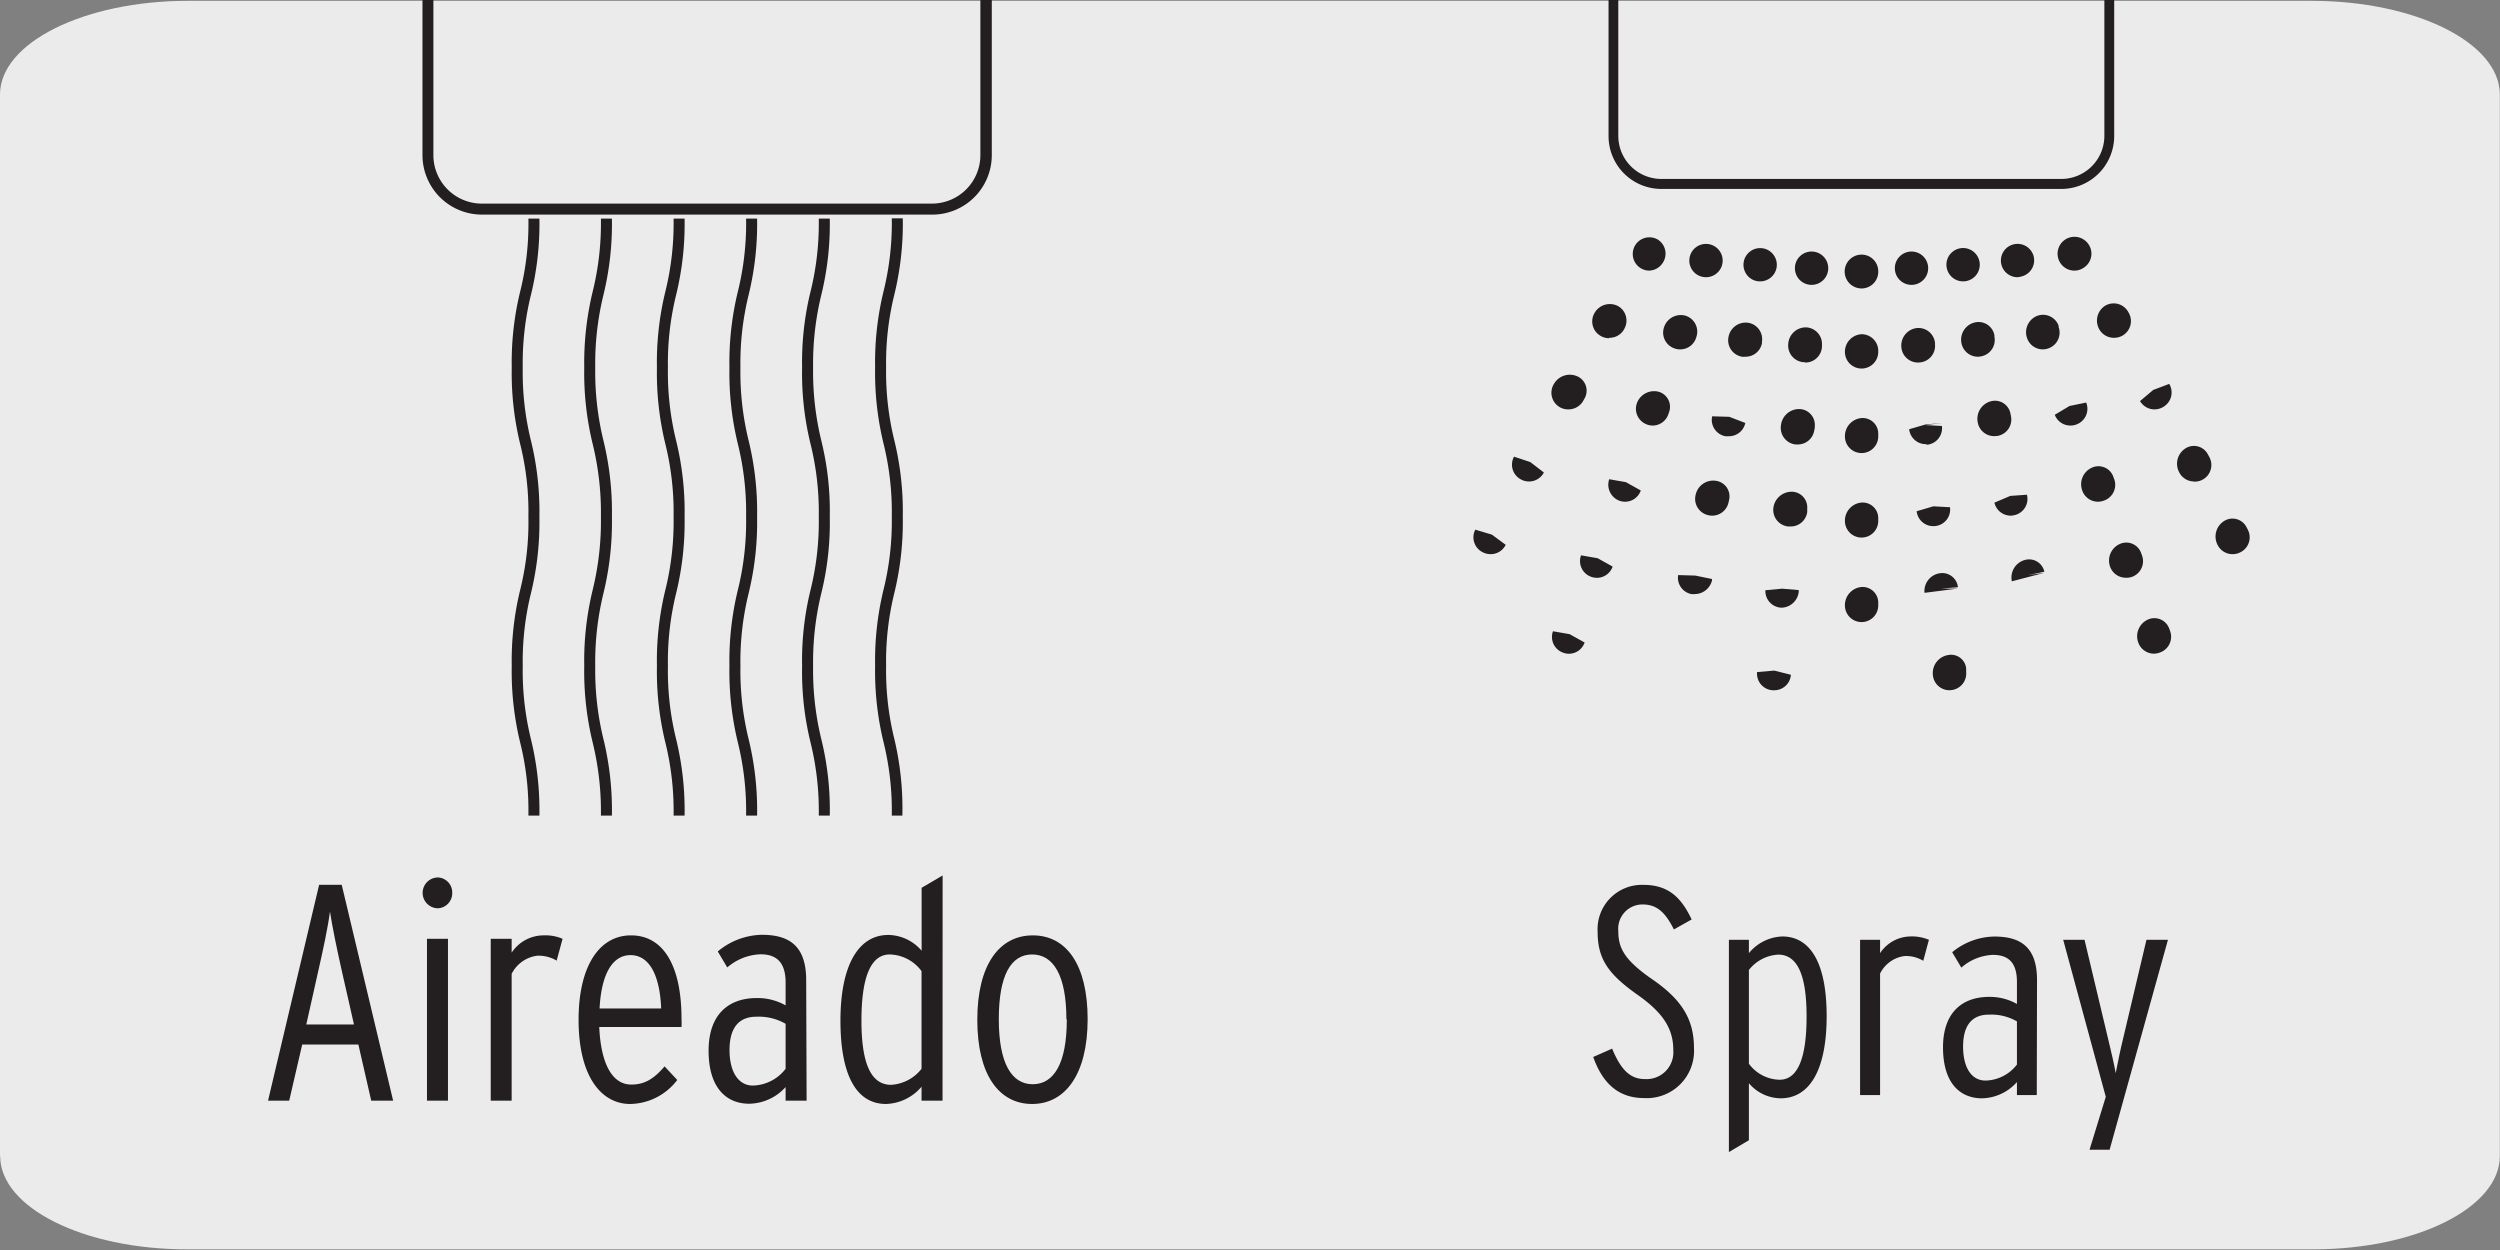 <svg viewBox="0 0 299.96 150" xmlns="http://www.w3.org/2000/svg" xmlns:xlink="http://www.w3.org/1999/xlink"><rect x="0" y="0" width="299.96" height="150" fill="#808080" stroke="none"/><clipPath id="a"><path d="m223.35 1.43h-43a8.76 8.76 0 0 0 -8.76 8.75v59.24h4.72l4.21 10.77 13.09 1.21 8-7.32 4 6.65 10 7.37 7.74-10.9 7.51 11 10-4.19 2.66-10 10 6.65 4.66 2 8-12 9-1.33-1.6-64.28a8 8 0 0 0 -1-1.18 8.76 8.76 0 0 0 -6.19-2.56z"/></clipPath><path d="m22.54.1h254.81c12.43 0 22.55 5 22.59 11.21v127.4c0 6.18-10 11.19-22.39 11.19h-255.13c-12.37 0-22.4-5-22.4-11.19h-.02v-127.37c0-6.21 10.11-11.24 22.54-11.24z" fill="#ecebeb"/><g fill="#231f20"><g clip-path="url(#a)"><path d="m165.81 93.07a2 2 0 0 1 -1.81-2.92 2.19 2.19 0 0 1 2.74-1.1 1.89 1.89 0 0 1 1.09 2.49s-.17.37-.19.4a2 2 0 0 1 -1.83 1.13zm4.19-8.93a2.08 2.08 0 0 1 -.87-.2 2 2 0 0 1 -1-2.71l2 .57 1.69 1.2a2 2 0 0 1 -1.82 1.14zm4.35-8.86a2 2 0 0 1 -1.79-3 2.17 2.17 0 0 1 2.78-1 1.88 1.88 0 0 1 1 2.54s-.17.35-.19.37a2 2 0 0 1 -1.81 1.09zm4.48-8.79a2 2 0 0 1 -.91-.22 2 2 0 0 1 -.91-2.72l2 .6 1.65 1.22a2 2 0 0 1 -1.84 1.12zm4.62-8.72a2 2 0 0 1 -.95-.24 2 2 0 0 1 -.84-2.74l1.95.65 1.63 1.25a2 2 0 0 1 -1.8 1.08zm4.75-8.65a2 2 0 0 1 -1.75-3.06 2.2 2.2 0 0 1 2.84-.89 1.89 1.89 0 0 1 .86 2.59s-.2.34-.2.36a2.05 2.05 0 0 1 -1.76 1z"/><path d="m161.88 102a2.13 2.13 0 0 1 -.85-.18 2 2 0 0 1 -1-2.69 2.12 2.12 0 0 1 2.73-1.13 2 2 0 0 1 1 2.61l-.07.16a2 2 0 0 1 -1.81 1.23zm31.18-61.42a2 2 0 0 1 -1-.27 2 2 0 0 1 -.74-2.76 2.11 2.11 0 0 1 2.81-.83 2 2 0 0 1 .78 2.7l-.08.15a2 2 0 0 1 -1.77.96z"/><path d="m160.08 106.19a2 2 0 0 1 -.83-.18 2 2 0 1 1 2.69-1.05 2 2 0 0 1 -1.86 1.23zm37.72-73.72a2 2 0 1 1 1.12-3.72 2 2 0 0 1 .57 2.81 2 2 0 0 1 -1.69.91z"/><path d="m181.36 96.62a2.11 2.11 0 0 1 -.74-.14 2 2 0 0 1 -1.15-2.63 2.2 2.2 0 0 1 2.68-1.31 1.89 1.89 0 0 1 1.23 2.46s-.13.33-.13.34a2 2 0 0 1 -1.89 1.28zm3.46-9.08a2.11 2.11 0 0 1 -.74-.14 2 2 0 0 1 -1.15-2.63 2.2 2.2 0 0 1 2.68-1.31 1.89 1.89 0 0 1 1.23 2.45s-.13.33-.13.34a2 2 0 0 1 -1.89 1.29zm3.42-9.1a1.92 1.92 0 0 1 -.66-.12 2 2 0 0 1 -1.25-2.58l2 .35 1.8 1a2 2 0 0 1 -1.89 1.35zm3.38-9.11a2.24 2.24 0 0 1 -.67-.11 2 2 0 0 1 -1.25-2.59l2 .35 1.79 1a2 2 0 0 1 -1.87 1.35zm3.38-9.13a2.24 2.24 0 0 1 -.67-.11 2.05 2.05 0 0 1 -1.25-2.59l2 .35 1.79 1a2 2 0 0 1 -1.87 1.35zm3.32-9.14a1.91 1.91 0 0 1 -.74-.14 2 2 0 0 1 -1.15-2.62 2.2 2.2 0 0 1 2.57-1.3 1.88 1.88 0 0 1 1.28 2.4l-.14.4a2 2 0 0 1 -1.85 1.26z"/><path d="m177.89 105.53a2 2 0 0 1 -.75-.15 2 2 0 0 1 -1.13-2.64 2.09 2.09 0 0 1 2.67-1.2 2 2 0 0 1 1.16 2.55l-.06.16a2 2 0 0 1 -1.89 1.28zm23.69-63.61a1.81 1.81 0 0 1 -.65-.11 2 2 0 0 1 -1.26-2.58 2.11 2.11 0 0 1 2.6-1.34 2 2 0 0 1 1.28 2.5l-.05.16a2 2 0 0 1 -1.92 1.37z"/><path d="m176.22 109.74a2.23 2.23 0 0 1 -.56-.08 2 2 0 1 1 2.51-1.41 2 2 0 0 1 -1.95 1.49zm28.45-76.48a2 2 0 0 1 -.9-.22 2 2 0 1 1 2.73-.92 2 2 0 0 1 -1.83 1.14z"/><path d="m196.42 99.77a2 2 0 0 1 -.48-.06 2 2 0 0 1 -1.49-2.45l2.06.14 1.88.82a2 2 0 0 1 -1.97 1.55zm2.45-9.43a2 2 0 0 1 -.48-.06 2 2 0 0 1 -1.49-2.45 2.18 2.18 0 0 1 2.49-1.66 1.89 1.89 0 0 1 1.53 2.29l-.08.33a2 2 0 0 1 -1.97 1.55zm2.3-9.47a1.87 1.87 0 0 1 -.4 0 2 2 0 0 1 -1.59-2.38l2.06.06 1.92.73a2 2 0 0 1 -1.99 1.59zm2.16-9.59a1.72 1.72 0 0 1 -.39 0 2 2 0 0 1 -1.59-2.28l2.06.06 2 .41s0 .18 0 .19a2.14 2.14 0 0 1 -2.08 1.62zm2.09-9.41a1.84 1.84 0 0 1 -.47-.06 2 2 0 0 1 -1.5-2.44 2.16 2.16 0 0 1 2.45-1.68 1.89 1.89 0 0 1 1.58 2.22s-.08.38-.09.4a2 2 0 0 1 -1.97 1.56zm2-9.53a2.85 2.85 0 0 1 -.4 0 2 2 0 0 1 -1.59-2.39l2.06.06 1.92.74a2 2 0 0 1 -1.98 1.59z"/><path d="m193.75 108.9a2.06 2.06 0 0 1 -.59-.09 2 2 0 0 1 -1.35-2.53 2.1 2.1 0 0 1 2.56-1.43 2 2 0 0 1 1.37 2.45l-.05.17a2 2 0 0 1 -1.94 1.43zm15.63-66.1a1.55 1.55 0 0 1 -.37 0 2 2 0 0 1 -1.62-2.36 2.1 2.1 0 0 1 2.39-1.71 2 2 0 0 1 1.63 2.27v.17a2 2 0 0 1 -2.03 1.63z"/><path d="m192.33 113.21a2.05 2.05 0 0 1 -.49-.06 2 2 0 1 1 2.46-1.49 2 2 0 0 1 -1.97 1.55zm18.83-79.45a2.12 2.12 0 0 1 -.49-.06 2 2 0 1 1 2.47-1.49 2 2 0 0 1 -1.98 1.55z"/><path d="m210.54 102.44a1.73 1.73 0 0 1 -.32 0 2 2 0 0 1 -1.69-2.31 2.2 2.2 0 0 1 2.3-1.87 1.88 1.88 0 0 1 1.76 2.08s-.05.39-.05.41a2 2 0 0 1 -2 1.69zm1.21-9.8h-.24a2 2 0 0 1 -1.78-2.25l2.06-.11 2 .59a2 2 0 0 1 -2.04 1.77zm1.09-9.82h-.16a2 2 0 0 1 -1.86-2.18l2.06-.18 2 .5a2 2 0 0 1 -2.04 1.86zm1-9.91h-.17a2 2 0 0 1 -1.85-2.09l2-.19 2 .17v.2a2.14 2.14 0 0 1 -1.96 1.91zm.95-9.74h-.24a2 2 0 0 1 -1.77-2.26 2.21 2.21 0 0 1 2.22-1.91 1.88 1.88 0 0 1 1.84 2s0 .39 0 .42a2 2 0 0 1 -2.03 1.75zm.91-9.84h-.25a2 2 0 0 1 -1.77-2.25 2.19 2.19 0 0 1 2.23-2 1.9 1.9 0 0 1 1.84 2s0 .4-.05.42a2 2 0 0 1 -1.98 1.83z"/><path d="m209.1 112a2.21 2.21 0 0 1 -.37 0 2 2 0 0 1 -1.63-2.36 2.14 2.14 0 0 1 2.38-1.71 2 2 0 0 1 1.64 2.27v.17a2 2 0 0 1 -2.02 1.63zm7.48-68.54h-.16a2 2 0 0 1 -1.86-2.18 2.11 2.11 0 0 1 2.18-2 2 2 0 0 1 1.87 2.09v.18a2 2 0 0 1 -2.03 1.95z"/><path d="m208.23 116.56a2.05 2.05 0 0 1 -.49-.06 2 2 0 1 1 2.46-1.5 2 2 0 0 1 -1.97 1.56zm9.13-82.38a2 2 0 1 1 2-2 2 2 0 0 1 -2 2z"/><path d="m223.36 119.78a2 2 0 1 1 2-2 2 2 0 0 1 -2 2zm0-85.17a2 2 0 0 1 0-4.06 2 2 0 0 1 2 2 2 2 0 0 1 -2 2.06z"/><path d="m236.18 102.44a2 2 0 0 1 -2-1.72l2-.66 2-.24-2 .24h2.05a2 2 0 0 1 -1.69 2.31 1.73 1.73 0 0 1 -.36.07zm-1.18-9.8a2 2 0 0 1 -2-1.79 2.19 2.19 0 0 1 1.75-2.43 1.88 1.88 0 0 1 2.24 1.6v.35a2 2 0 0 1 -1.78 2.25zm-1.09-9.82a2 2 0 0 1 -2-1.87 2.19 2.19 0 0 1 1.81-2.35 1.82 1.82 0 0 1 2.19 1.61s0 .4 0 .42a2 2 0 0 1 -1.91 2.18zm-3-11.69a2.16 2.16 0 0 1 1.84-2.35 1.89 1.89 0 0 1 2.17 1.68l-2 .16h2zm1.06-8a2 2 0 0 1 -2-1.79l2-.59 2-.16-2 .16 2 .11a2 2 0 0 1 -1.78 2.26zm-.9-9.84a2 2 0 0 1 -2-1.79l2-.58 2-.16-2.07.24 2 .11a2 2 0 0 1 -1.77 2.25z"/><path d="m237.62 112a2 2 0 0 1 -2-1.67 2.1 2.1 0 0 1 1.61-2.44 2 2 0 0 1 2.35 1.54v.17a2 2 0 0 1 -1.58 2.4 2.33 2.33 0 0 1 -.38 0zm-7.49-68.5a2 2 0 0 1 -2-1.87 2.11 2.11 0 0 1 1.87-2.27 2 2 0 0 1 2.17 1.77v.18a2 2 0 0 1 -1.87 2.18z"/><path d="m238.5 116.56a2 2 0 1 1 2-2 2 2 0 0 1 -2 2zm-9.15-82.38a2 2 0 1 1 2-2 2 2 0 0 1 -2 2z"/><path d="m250.31 99.76a2 2 0 0 1 -2-1.55 2.2 2.2 0 0 1 1.4-2.61 1.91 1.91 0 0 1 2.43 1.24s.1.39.11.41a2 2 0 0 1 -2 2.51zm-2.46-9.42a2 2 0 0 1 -2-1.55 2.18 2.18 0 0 1 1.44-2.62 1.89 1.89 0 0 1 2.42 1.32l.08.34a2 2 0 0 1 -2 2.51zm-2.29-9.47a2 2 0 0 1 -2-1.63 2.19 2.19 0 0 1 1.51-2.55 1.9 1.9 0 0 1 2.38 1.31s.09.4.1.42a2 2 0 0 1 -1.55 2.41 1.87 1.87 0 0 1 -.44.04zm-4.17-11.12a2.18 2.18 0 0 1 1.55-2.56 1.87 1.87 0 0 1 2.35 1.41l-2 .41 2-.28zm-.09-7.88a2 2 0 0 1 -2-1.56l1.9-.81 2-.41-2 .41 2-.14a2 2 0 0 1 -1.5 2.45 1.84 1.84 0 0 1 -.4.06zm-2-9.54a2 2 0 0 1 -2-1.63 2.18 2.18 0 0 1 1.56-2.55 1.89 1.89 0 0 1 2.35 1.41l.07.35a2 2 0 0 1 -1.59 2.39z"/><path d="m253 108.9a2 2 0 0 1 -1.94-1.44 2.11 2.11 0 0 1 1.32-2.61 2 2 0 0 1 2.51 1.26l.05.17a2 2 0 0 1 -1.35 2.53 2 2 0 0 1 -.59.09zm-15.66-66.1a2 2 0 0 1 -2-1.65 2.12 2.12 0 0 1 1.6-2.46 1.94 1.94 0 0 1 2.36 1.54v.17a2 2 0 0 1 -1.62 2.36 1.61 1.61 0 0 1 -.34.04z"/><path d="m254.39 113.21a2 2 0 1 1 2-2.54 2 2 0 0 1 -1.48 2.46 2.12 2.12 0 0 1 -.52.08zm-18.85-79.45a2 2 0 1 1 2-2 2 2 0 0 1 -2 2z"/><path d="m265.35 96.62a2 2 0 0 1 -1.88-1.29l1.76-1.06 1.89-.72-1.89.72 2-.42a2 2 0 0 1 -1.15 2.63 2.11 2.11 0 0 1 -.73.14zm-3.46-9.08a2 2 0 0 1 -1.89-1.29l1.77-1.06 1.89-.73-1.89.73 2-.42a2 2 0 0 1 -1.15 2.63 2.11 2.11 0 0 1 -.73.14zm-3.42-9.11a2 2 0 0 1 -1.92-1.36 2.19 2.19 0 0 1 1.16-2.73 1.89 1.89 0 0 1 2.53 1s.14.36.14.38a2 2 0 0 1 -1.25 2.58 1.91 1.91 0 0 1 -.66.13zm-3.38-9.11a2 2 0 0 1 -1.91-1.32 2.18 2.18 0 0 1 1.16-2.73 1.89 1.89 0 0 1 2.53 1l.14.38a2 2 0 0 1 -1.25 2.58 2 2 0 0 1 -.67.09zm-3.35-9.12a2 2 0 0 1 -1.91-1.36 2.18 2.18 0 0 1 1.17-2.73 1.89 1.89 0 0 1 2.53 1s.13.35.14.37a2 2 0 0 1 -1.25 2.59 2.24 2.24 0 0 1 -.68.13zm-3.32-9.14a2 2 0 0 1 -1.88-1.29l1.77-1.06 1.92-.65-1.92.65 2-.41a2 2 0 0 1 -1.15 2.62 1.91 1.91 0 0 1 -.74.14z"/><path d="m268.81 105.53a2 2 0 0 1 -1.88-1.28 2.1 2.1 0 0 1 1.1-2.71 2 2 0 0 1 2.6 1l.07.16a2 2 0 0 1 -1.89 2.79zm-23.68-63.61a2 2 0 0 1 -1.92-1.37 2.11 2.11 0 0 1 1.24-2.66 2 2 0 0 1 2.55 1.18v.16a2 2 0 0 1 -1.26 2.58 1.81 1.81 0 0 1 -.61.11z"/><path d="m270.49 109.74a2 2 0 1 1 1.75-3 2 2 0 0 1 -1.76 3zm-28.49-76.48a2 2 0 1 1 2-2.54 2 2 0 0 1 -1.48 2.46 2.07 2.07 0 0 1 -.52.08z"/><path d="m280.89 93.07a2 2 0 0 1 -1.82-1.13l1.68-1.21 1.86-.81-1.86.81 2-.58a2 2 0 0 1 -.93 2.72 2 2 0 0 1 -.93.2zm-4.18-8.93a2 2 0 0 1 -1.83-1.14 2.18 2.18 0 0 1 .88-2.85 1.88 1.88 0 0 1 2.62.78s.16.32.16.32a2 2 0 0 1 -1 2.71 2.13 2.13 0 0 1 -.83.18zm-4.34-8.86a2 2 0 0 1 -1.79-1.08l1.64-1.26 1.82-.89-1.82.89 1.94-.65a2 2 0 0 1 -.83 2.75 2.07 2.07 0 0 1 -.96.24zm-4.48-8.79a2 2 0 0 1 -1.82-1.12 2.19 2.19 0 0 1 .81-2.87 1.89 1.89 0 0 1 2.64.7l.18.35a2 2 0 0 1 -.9 2.72 2 2 0 0 1 -.91.22zm-4.62-8.72a2 2 0 0 1 -1.79-1.08 2.18 2.18 0 0 1 .74-2.89 1.89 1.89 0 0 1 2.66.66l.18.33a2 2 0 0 1 -1.79 3zm-4.75-8.65a2 2 0 0 1 -1.75-1l1.58-1.33 1.78-1-1.78 1 1.92-.73a2 2 0 0 1 -.72 2.77 2.06 2.06 0 0 1 -1.03.29z"/><path d="m284.83 102a2 2 0 0 1 -1.84-1.19 2.1 2.1 0 0 1 1.01-2.81 2 2 0 0 1 2.65.93l.07.16a2 2 0 0 1 -1 2.69 2.13 2.13 0 0 1 -.89.22zm-31.18-61.47a2 2 0 0 1 -1.76-1 2.11 2.11 0 0 1 .7-2.85 2 2 0 0 1 2.72.67l.09.16a2 2 0 0 1 -.74 2.76 2 2 0 0 1 -1.01.26z"/><path d="m286.63 106.19a2 2 0 0 1 -1.85-1.21 2 2 0 0 1 1-2.69 2 2 0 0 1 2.67 1 2 2 0 0 1 -1.85 2.85zm-37.72-73.72a2 2 0 0 1 -1.69-.9 2 2 0 1 1 3.37-2.26 2 2 0 0 1 -.57 2.81 2 2 0 0 1 -1.11.35z"/><path d="m223.36 105.06a2 2 0 0 1 -2-2 2.19 2.19 0 0 1 2-2.21 1.88 1.88 0 0 1 2 1.85v.3a2 2 0 0 1 -2 2.06zm0-10.14a2 2 0 0 1 -2-2 2.19 2.19 0 0 1 2-2.21 1.88 1.88 0 0 1 2 1.85v.36a2 2 0 0 1 -2 2zm0-10.14a2 2 0 0 1 -2-2 2.19 2.19 0 0 1 2-2.21 1.88 1.88 0 0 1 2 1.85v.36a2 2 0 0 1 -2 2zm0-10.14a2 2 0 0 1 -2-2 2.19 2.19 0 0 1 2-2.21 1.88 1.88 0 0 1 2 1.85v.36a2 2 0 0 1 -2 2zm0-10.14a2 2 0 0 1 -2-2 2.18 2.18 0 0 1 2-2.2 1.87 1.87 0 0 1 2 1.84v.36a2 2 0 0 1 -2 2zm0-10.14a2 2 0 0 1 -2-2 2.18 2.18 0 0 1 2-2.2 1.87 1.87 0 0 1 2 1.84v.36a2 2 0 0 1 -2 2z"/><path d="m223.36 115.05a2 2 0 0 1 -2-2 2.11 2.11 0 0 1 2-2.12 2 2 0 0 1 2 1.94v.13a2 2 0 0 1 -2 2.05zm0-70.83a2 2 0 0 1 -2-2 2.11 2.11 0 0 1 2-2.12 2 2 0 0 1 2 1.94v.18a2 2 0 0 1 -2 2z"/></g><path d="m247.36 22.67h-48a6.34 6.34 0 0 1 -6.36-6.34v-17.03h1.17v17a5.17 5.17 0 0 0 5.16 5.17h48a5.17 5.17 0 0 0 5.16-5.17v-17h1.18v17a6.35 6.35 0 0 1 -6.31 6.37z"/><path d="m203.25 125.75a5.67 5.67 0 0 1 -6 6c-3.12 0-5-1.85-6.09-4.93l2.27-1c1 2.41 2.09 3.65 3.9 3.65a3.22 3.22 0 0 0 3.44-3.44c0-2.41-1-4.36-4.29-6.67-3.51-2.48-4.79-4.29-4.79-7.56a5.32 5.32 0 0 1 5.5-5.63c3.05 0 4.57 1.59 5.78 4.15l-2.13 1.2c-1-2-2-3-3.76-3a2.91 2.91 0 0 0 -2.91 3.16c0 2 .64 3.4 3.87 5.68 3.76 2.53 5.21 4.95 5.21 8.39z"/><path d="m219.17 121.92c0 6.38-2 9.86-5.53 9.86a5.07 5.07 0 0 1 -3.8-1.81v6.84l-2.4 1.42v-25.47h2.4v1.6a5.44 5.44 0 0 1 4-2c3.45.01 5.33 3.31 5.33 9.56zm-2.41 0c0-5-1.13-7.38-3.4-7.38a4.8 4.8 0 0 0 -3.52 1.84v11.25a4.68 4.68 0 0 0 3.66 1.92c2.34.03 3.26-2.95 3.26-7.55z"/><path d="m231.44 112.76-.68 2.52a4 4 0 0 0 -2.23-.57 3.82 3.82 0 0 0 -2.95 2.1v14.58h-2.4v-18.63h2.4v1.6a4.44 4.44 0 0 1 3.59-2 5.22 5.22 0 0 1 2.27.4z"/><path d="m244.38 131.39h-2.38v-1.56a5.75 5.75 0 0 1 -4.19 1.95c-2.66 0-4.68-1.85-4.68-6.11s2.38-6.06 5.53-6.06a6.61 6.61 0 0 1 3.34.85v-2.63c0-2.23-.92-3.26-2.88-3.26a6.09 6.09 0 0 0 -3.79 1.53l-1.1-1.85a8.14 8.14 0 0 1 5.07-1.88c3.16 0 5.11 1.28 5.11 5.22zm-2.38-3.66v-5.18a6.19 6.19 0 0 0 -3.37-.81c-2.13 0-3.09 1.42-3.09 3.83s.93 4.08 2.7 4.08a4.88 4.88 0 0 0 3.76-1.92z"/><path d="m260.12 112.76-7 25.19h-2.41l1.95-6.35-5.11-18.84h2.56l2.89 12.14c.21.85.74 3.12.85 3.86.14-.74.6-3 .82-3.86l2.87-12.14z"/><path d="m108.27 97.86h-1.27a34.29 34.29 0 0 0 -1-8.86 36 36 0 0 1 -1-9.11 36 36 0 0 1 1-9.1 34.11 34.11 0 0 0 1-8.8 34.14 34.14 0 0 0 -1-8.81 36 36 0 0 1 -1-9.1 35.93 35.93 0 0 1 1-9.08 34.11 34.11 0 0 0 1-8.8h1.32a35.81 35.81 0 0 1 -1 9.09 34.17 34.17 0 0 0 -1 8.8 34.26 34.26 0 0 0 1 8.81 35.9 35.9 0 0 1 1 9.1 35.93 35.93 0 0 1 -1 9.09 34.26 34.26 0 0 0 -1 8.81 34.29 34.29 0 0 0 1 8.82 36.06 36.06 0 0 1 .95 9.14zm-8.71 0h-1.32a34.29 34.29 0 0 0 -1-8.82 35.53 35.53 0 0 1 -1-9.11 35.5 35.5 0 0 1 1-9.1 34.11 34.11 0 0 0 1-8.8 34.14 34.14 0 0 0 -1-8.81 35.5 35.5 0 0 1 -1-9.1 35.47 35.47 0 0 1 1-9.09 34.11 34.11 0 0 0 1-8.8h1.32a35.7 35.7 0 0 1 -1 9.09 34.73 34.73 0 0 0 -1 8.8 34.82 34.82 0 0 0 1 8.81 35.34 35.34 0 0 1 1 9.1 35.37 35.37 0 0 1 -1 9.09 34.82 34.82 0 0 0 -1 8.81 34.85 34.85 0 0 0 1 8.82 35.49 35.49 0 0 1 1 9.11zm-8.72 0h-1.32a34.29 34.29 0 0 0 -1-8.82 36 36 0 0 1 -1-9.11 36 36 0 0 1 1-9.1 34.11 34.11 0 0 0 1-8.8 34.14 34.14 0 0 0 -1-8.81 36 36 0 0 1 -1-9.1 35.93 35.93 0 0 1 1-9.09 34.11 34.11 0 0 0 1-8.8h1.32a35.81 35.81 0 0 1 -1 9.09 34.17 34.17 0 0 0 -1 8.8 34.26 34.26 0 0 0 1 8.81 35.9 35.9 0 0 1 1 9.1 35.93 35.93 0 0 1 -1 9.09 34.26 34.26 0 0 0 -1 8.81 34.29 34.29 0 0 0 1 8.82 36.06 36.06 0 0 1 1 9.11zm-8.7 0h-1.32a34.29 34.29 0 0 0 -1-8.82 36 36 0 0 1 -1-9.11 36 36 0 0 1 1-9.1 34.11 34.11 0 0 0 1-8.8 34.14 34.14 0 0 0 -1-8.81 36 36 0 0 1 -1-9.1 35.93 35.93 0 0 1 1-9.09 34.11 34.11 0 0 0 1-8.8h1.32a35.81 35.81 0 0 1 -1 9.09 34.23 34.23 0 0 0 -1 8.8 34.26 34.26 0 0 0 1 8.81 35.84 35.84 0 0 1 1 9.1 35.93 35.93 0 0 1 -1 9.09 34.26 34.26 0 0 0 -1 8.81 34.29 34.29 0 0 0 1 8.82 36.06 36.06 0 0 1 1 9.11zm-8.72 0h-1.32a34.85 34.85 0 0 0 -1-8.82 36 36 0 0 1 -1-9.11 36 36 0 0 1 1-9.1 34.66 34.66 0 0 0 1-8.8 34.69 34.69 0 0 0 -1-8.81 36 36 0 0 1 -1-9.1 36.36 36.36 0 0 1 1-9.08 34.26 34.26 0 0 0 1-8.81h1.32a35.81 35.81 0 0 1 -1 9.09 34.73 34.73 0 0 0 -1 8.8 34.82 34.82 0 0 0 1 8.81 35.9 35.9 0 0 1 1 9.1 35.93 35.93 0 0 1 -1 9.09 34.76 34.76 0 0 0 -1 8.81 34.79 34.79 0 0 0 1 8.82 36.06 36.06 0 0 1 1 9.11zm-8.7 0h-1.32a33.75 33.75 0 0 0 -1-8.82 36 36 0 0 1 -1-9.11 36 36 0 0 1 1-9.1 33.57 33.57 0 0 0 1-8.8 33.6 33.6 0 0 0 -1-8.81 36 36 0 0 1 -1-9.1 35.93 35.93 0 0 1 1-9.09 33.57 33.57 0 0 0 1-8.8h1.32a35.7 35.7 0 0 1 -1 9.09 34.23 34.23 0 0 0 -1 8.8 34.26 34.26 0 0 0 1 8.81 35.73 35.73 0 0 1 1 9.1 35.83 35.83 0 0 1 -1 9.09 34.26 34.26 0 0 0 -1 8.81 34.29 34.29 0 0 0 1 8.82 36 36 0 0 1 1 9.11z"/><path d="m111.82 25.75h-54a7.14 7.14 0 0 1 -7.13-7.13v-19.17h1.31v19.17a5.82 5.82 0 0 0 5.81 5.81h54a5.82 5.82 0 0 0 5.82-5.81v-19.17h1.37v19.17a7.14 7.14 0 0 1 -7.18 7.13z"/><path d="m47.17 132.06h-2.63l-1.54-6.73h-6.74l-1.56 6.73h-2.54l6.13-25.9h2.71zm-4.7-9.14-1.47-6.48c-.55-2.44-1.11-5.13-1.41-7.06-.25 1.93-.85 4.7-1.4 7.11l-1.44 6.43z"/><path d="m54.26 107.12a1.81 1.81 0 0 1 -1.7 1.86 1.85 1.85 0 0 1 0-3.7 1.8 1.8 0 0 1 1.7 1.84zm-.51 24.94h-2.52v-19.42h2.52z"/><path d="m67.5 112.64-.71 2.62a4.25 4.25 0 0 0 -2.33-.59 4 4 0 0 0 -3.07 2.18v15.21h-2.51v-19.42h2.51v1.66a4.61 4.61 0 0 1 3.74-2.07 5.32 5.32 0 0 1 2.37.41z"/><path d="m81.77 122.22a9.66 9.66 0 0 1 0 1h-9.87c.18 4.17 1.44 6.91 3.84 6.91 1.56 0 2.67-.63 4-2.18l1.52 1.63a7.23 7.23 0 0 1 -5.66 2.88c-3.37 0-6.18-3.18-6.18-10.1 0-6.43 2.48-10.13 6.29-10.13 3.96 0 6.06 3.77 6.06 9.99zm-2.44-1.22c-.15-3.74-1.29-6.4-3.69-6.4-2 0-3.48 2-3.7 6.4z"/><path d="m96.78 132.06h-2.52v-1.63a6 6 0 0 1 -4.36 2c-2.77 0-4.88-1.92-4.88-6.36s2.48-6.32 5.77-6.32a6.83 6.83 0 0 1 3.47.88v-2.74c0-2.32-1-3.39-3-3.39a6.42 6.42 0 0 0 -4 1.58l-1.14-1.92a8.48 8.48 0 0 1 5.28-2c3.3 0 5.33 1.33 5.33 5.44zm-2.52-3.82v-5.4a6.42 6.42 0 0 0 -3.51-.85c-2.22 0-3.22 1.48-3.22 4s1 4.26 2.81 4.26a5.1 5.1 0 0 0 3.92-2.01z"/><path d="m113.09 132.06h-2.52v-1.67a5.83 5.83 0 0 1 -4.26 2.07c-3.55 0-5.47-3.44-5.47-10s2.11-10.28 5.74-10.28a5.35 5.35 0 0 1 4 1.89v-7.55l2.52-1.48zm-2.52-3.82v-11.72a4.89 4.89 0 0 0 -3.81-2c-2.44 0-3.4 3.1-3.4 7.94 0 5.22 1.18 7.7 3.55 7.7a5 5 0 0 0 3.66-1.92z"/><path d="m130.5 122.29c0 6.62-2.7 10.17-6.66 10.17s-6.58-3.47-6.58-10.1 2.66-10.13 6.66-10.13 6.58 3.48 6.58 10.06zm-2.55 0c0-5.26-1.56-7.77-4.11-7.77s-4 2.51-4 7.77 1.52 7.8 4.07 7.8 4.09-2.51 4.09-7.76z"/></g></svg>